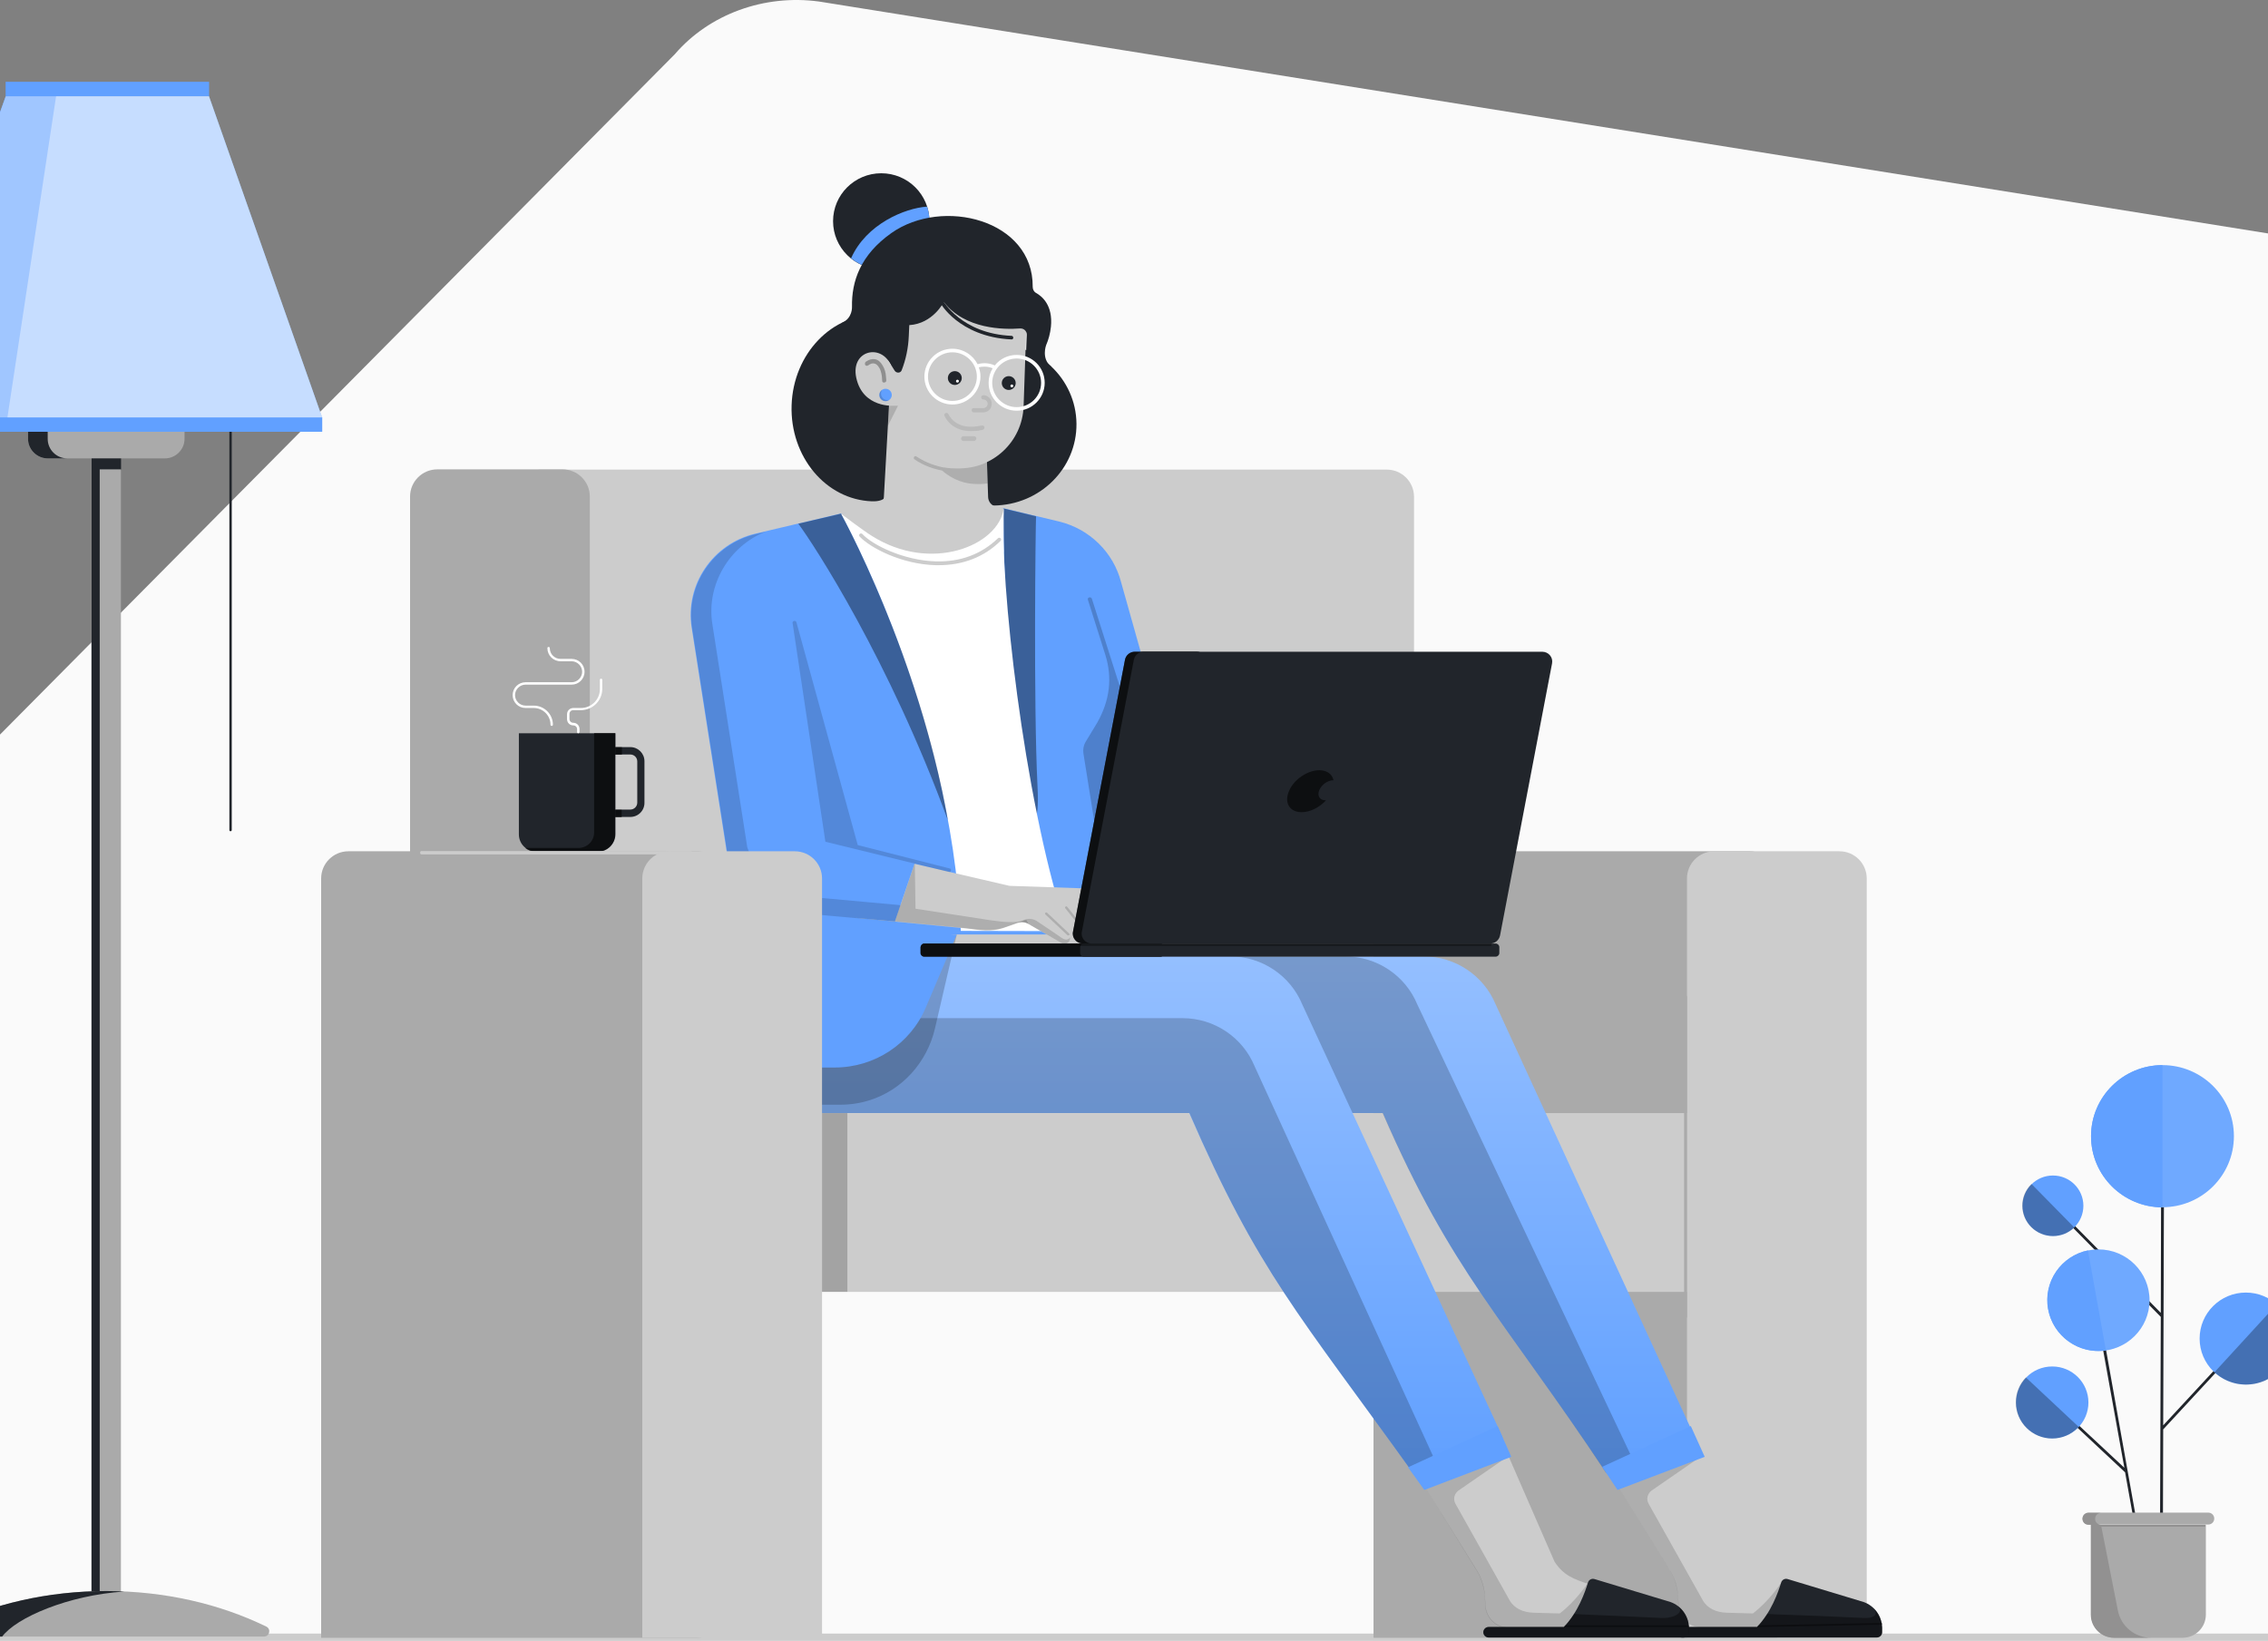 <svg width="640" height="463" viewBox="0 0 640 463" fill="none" xmlns="http://www.w3.org/2000/svg">
<rect x="0" y="0" width="640" height="463" fill="#808080" stroke="none"/>
<g clip-path="url(#clip0)">
<path d="M-73.899 307.215L-0.559 601H800.769L834.655 358.086C835.371 352.839 834.973 347.446 833.462 342.344L762.986 108.832C758.372 93.527 744.293 82.158 727.191 79.826L231.149 0.435C215.637 -1.678 200.126 4.006 190.422 15.303L-65.626 273.471C-73.819 283.019 -76.842 295.409 -73.899 307.215Z" fill="#FAFAFA"/>
<path d="M690.594 464H-45.662C-45.865 464 -46 463.4 -46 462.5C-46 461.6 -45.865 461 -45.662 461H690.662C690.865 461 691 461.6 691 462.5C691 463.4 690.797 464 690.594 464Z" fill="#CCCCCC"/>
<path d="M641.467 368.742L610.425 402.247L610.627 340.619H609.816L609.748 370.491L583.508 343.916L582.967 344.454L609.748 371.635L609.545 427.477H610.357L610.425 403.391L642.008 369.28L641.467 368.742Z" fill="#21252B"/>
<path d="M586.551 402.18L586.01 402.718L599.672 415.501L601.836 427.544L602.58 427.409L593.991 379.237L593.179 379.372L599.469 414.223L586.551 402.18Z" fill="#21252B"/>
<path d="M596.628 462.193H615.903C619.487 462.193 622.463 459.3 622.463 455.667V430.302H590.068V455.667C590.068 459.232 592.976 462.193 596.628 462.193Z" fill="#AAAAAA"/>
<path d="M610.222 340.686C621.353 340.686 630.375 331.71 630.375 320.637C630.375 309.564 621.353 300.588 610.222 300.588C599.09 300.588 590.068 309.564 590.068 320.637C590.068 331.71 599.09 340.686 610.222 340.686Z" fill="#61A0FF"/>
<path d="M592.165 381.256C600.118 381.256 606.57 374.84 606.57 366.925C606.57 359.011 600.118 352.595 592.165 352.595C584.211 352.595 577.76 359.011 577.76 366.925C577.76 374.84 584.211 381.256 592.165 381.256Z" fill="#61A0FF"/>
<g opacity="0.3">
<path opacity="0.3" d="M592.165 381.256C600.118 381.256 606.57 374.84 606.57 366.925C606.57 359.011 600.118 352.595 592.165 352.595C584.211 352.595 577.76 359.011 577.76 366.925C577.76 374.84 584.211 381.256 592.165 381.256Z" fill="white"/>
</g>
<g opacity="0.3">
<path opacity="0.3" d="M610.222 340.686C621.353 340.686 630.375 331.71 630.375 320.637C630.375 309.564 621.353 300.588 610.222 300.588C599.09 300.588 590.068 309.564 590.068 320.637C590.068 331.71 599.09 340.686 610.222 340.686Z" fill="white"/>
</g>
<path d="M579.315 348.827C584.056 348.827 587.904 345.001 587.904 340.282C587.904 335.564 584.056 331.738 579.315 331.738C574.574 331.738 570.726 335.564 570.726 340.282C570.726 345.001 574.574 348.827 579.315 348.827Z" fill="#61A0FF"/>
<path d="M579.112 405.947C584.752 405.947 589.324 401.398 589.324 395.788C589.324 390.177 584.752 385.629 579.112 385.629C573.472 385.629 568.9 390.177 568.9 395.788C568.9 401.398 573.472 405.947 579.112 405.947Z" fill="#61A0FF"/>
<path d="M633.757 390.742C640.966 390.742 646.809 384.928 646.809 377.757C646.809 370.586 640.966 364.772 633.757 364.772C626.547 364.772 620.704 370.586 620.704 377.757C620.704 384.928 626.547 390.742 633.757 390.742Z" fill="#61A0FF"/>
<path d="M623.139 426.871H589.392C588.445 426.871 587.701 427.611 587.701 428.553C587.701 429.495 588.445 430.235 589.392 430.235H623.139C624.086 430.235 624.83 429.495 624.83 428.553C624.83 427.611 624.086 426.871 623.139 426.871Z" fill="#AAAAAA"/>
<path d="M590.068 320.637C590.068 309.536 599.131 300.588 610.222 300.588V340.753C599.063 340.686 590.068 331.738 590.068 320.637Z" fill="#61A0FF"/>
<path d="M594.261 381.121C586.484 382.265 579.247 377.017 577.895 369.28C576.61 361.677 581.615 354.411 589.189 352.864L594.261 381.121Z" fill="#61A0FF"/>
<path opacity="0.3" d="M573.228 346.338C569.847 343.041 569.779 337.591 573.161 334.227C573.161 334.227 573.228 334.16 573.296 334.16L585.334 346.405C582.02 349.634 576.61 349.634 573.228 346.338Z" fill="black"/>
<path opacity="0.3" d="M586.348 402.92C582.358 406.956 575.866 406.956 571.876 402.987C567.886 399.085 567.818 392.693 571.673 388.724L586.551 402.651C586.551 402.785 586.484 402.852 586.348 402.92Z" fill="black"/>
<path d="M622.395 430.302H592.909C591.962 430.302 591.218 429.562 591.218 428.62C591.218 427.679 591.962 426.938 592.909 426.938H589.324C588.377 426.938 587.634 427.679 587.634 428.62C587.634 429.562 588.377 430.302 589.324 430.302H590.001V430.841V455.667C590.001 459.232 592.909 462.193 596.561 462.193H606.84C606.976 462.193 607.043 462.193 607.043 462.193C602.444 462.193 598.522 458.963 597.643 454.523L592.976 430.841H622.327V430.302H622.395Z" fill="#929191"/>
<path opacity="0.3" d="M642.616 368.203C642.549 368.136 642.481 368.136 642.481 368.069L624.897 387.244L624.965 387.311C630.24 392.155 638.558 391.819 643.428 386.571C648.229 381.256 647.891 373.048 642.616 368.203Z" fill="black"/>
<path opacity="0.4" d="M34.154 129.361H25.835V161.79V457.887H28.202V132.658H34.154V129.361Z" fill="black"/>
<path d="M13.392 129.362H46.53C49.573 129.362 52.076 126.872 52.076 123.845V106.688H7.914V123.845C7.914 126.872 10.348 129.362 13.392 129.362Z" fill="#AAAAAA"/>
<path d="M25.803 457.846H34.122V129.32H25.803V457.846Z" fill="#AAAAAA"/>
<path d="M34.154 129.361H25.835V450.217H28.135V132.456H34.154V129.361Z" fill="#21252B"/>
<path d="M13.459 123.845V119.471H7.914V123.845C7.914 126.872 10.416 129.362 13.459 129.362H19.005C15.894 129.362 13.459 126.872 13.459 123.845Z" fill="#21252B"/>
<path d="M-14.539 461.856C-16.095 461.856 -16.636 459.703 -15.216 459.031C-2.096 452.706 13.392 449.006 29.961 449.006C46.53 449.006 62.017 452.639 75.137 459.031C76.557 459.703 76.084 461.856 74.461 461.856H-14.539Z" fill="#AAAAAA"/>
<path d="M35.101 449.141C33.41 449.073 31.719 449.006 30.028 449.006C13.459 449.006 -2.028 452.639 -15.148 459.031C-16.568 459.703 -16.095 461.856 -14.472 461.856H0.61C4.6 456.474 19.343 450.15 35.101 449.141Z" fill="#21252B"/>
<path d="M65.06 234.587C64.858 234.587 64.722 234.452 64.722 234.25V119.875C64.722 119.673 64.858 119.539 65.06 119.539C65.263 119.539 65.399 119.673 65.399 119.875V234.25C65.399 234.452 65.196 234.587 65.06 234.587Z" fill="#21252B"/>
<path d="M1.624 27.164H58.974L90.895 117.789H-30.973L1.624 27.164Z" fill="#61A0FF"/>
<path d="M1.624 27.164H19.749L7.237 117.789H-30.973L1.624 27.164Z" fill="#61A0FF"/>
<path d="M1.583 27.185H59V23.081H1.583V27.185Z" fill="#61A0FF"/>
<path d="M-30.938 121.848H90.931V117.744H-30.938V121.848Z" fill="#61A0FF"/>
<path opacity="0.4" d="M1.624 27.164H58.974L90.895 117.789H-30.973L1.624 27.164Z" fill="white"/>
<path opacity="0.4" d="M15.826 27.164H58.974L90.895 117.789H2.097L15.826 27.164Z" fill="white"/>
<path d="M248.675 75.942C256.182 75.942 262.268 69.887 262.268 62.419C262.268 54.95 256.182 48.895 248.675 48.895C241.167 48.895 235.081 54.95 235.081 62.419C235.081 69.887 241.167 75.942 248.675 75.942Z" fill="#21252B"/>
<path d="M240.153 72.914C243.197 75.336 247.254 76.48 251.447 75.673C258.819 74.192 263.553 66.993 261.997 59.727C261.93 59.256 261.795 58.785 261.592 58.315C255.37 58.718 244.414 63.226 240.153 72.914Z" fill="#61A0FF"/>
<path d="M391.305 274.214H159.674C155.413 274.214 151.964 270.783 151.964 266.544V132.524H391.305C395.566 132.524 399.015 135.955 399.015 140.193V266.544C399.015 270.783 395.566 274.214 391.305 274.214Z" fill="#CCCCCC"/>
<path d="M158.727 274.214H123.425C119.164 274.214 115.715 270.783 115.715 266.544V140.126C115.715 135.888 119.164 132.456 123.425 132.456H158.727C162.988 132.456 166.437 135.888 166.437 140.126V266.544C166.437 270.783 162.988 274.214 158.727 274.214Z" fill="#AAAAAA"/>
<path d="M387.586 462.193H501.473V247.908C501.473 243.669 498.024 240.238 493.764 240.238H395.295C391.035 240.238 387.586 243.669 387.586 247.908V462.193Z" fill="#AAAAAA"/>
<path d="M476.045 462.193H526.767V247.908C526.767 243.669 523.318 240.238 519.057 240.238H483.755C479.494 240.238 476.045 243.669 476.045 247.908V462.193Z" fill="#CCCCCC"/>
<path d="M476.072 364.583V314.124H226.994V364.583H476.072Z" fill="#CCCCCC"/>
<path d="M478.277 405.611L453.254 415.635C423.835 371.5 409.7 359.053 390.223 314.111H254.896L266.461 269.908H401.72C410.647 269.908 418.695 275.291 422.076 283.499L478.277 405.611Z" fill="url(#paint0_linear)"/>
<path opacity="0.2" d="M453.186 415.635L460.828 412.002L399.962 283.499C396.58 275.291 388.532 269.908 379.605 269.908H266.461L254.896 314.111H372.098H390.155C409.7 359.053 424.511 372.375 453.186 415.635Z" fill="black"/>
<path opacity="0.2" d="M239.117 364.565V314.105H231.948V364.565H239.117Z" fill="black"/>
<path d="M475.639 371.971C475.436 371.971 475.233 371.836 475.233 371.635V281.278C475.233 281.077 475.436 280.942 475.639 280.942C475.842 280.942 476.045 281.077 476.045 281.278V371.635C476.045 371.836 475.842 371.971 475.639 371.971Z" fill="#AAAAAA"/>
<path d="M343.423 260.489L316.372 164.347C314.207 155.87 307.444 149.276 298.923 147.191L283.165 143.423L237.313 144.903L213.101 150.622C201.131 153.448 193.286 165.02 195.179 177.13L205.053 240.238C205.189 241.247 212.831 253.896 222.772 263.719H345.588" fill="#61A0FF"/>
<path opacity="0.2" d="M308.053 253.425L308.121 253.357L308.257 253.493L308.053 253.425Z" fill="black"/>
<path d="M332.4 256.587C331.723 257.394 330.506 257.596 329.627 256.923L317.656 248.177L332.873 255.107C332.941 255.645 332.738 256.183 332.4 256.587Z" fill="#AAAAAA"/>
<path d="M424.038 405.611L398.677 415.635C366.62 370.962 355.123 359.053 335.578 314.111H200.319L211.884 269.908H347.143C356.07 269.908 364.118 275.291 367.499 283.499L424.038 405.611Z" fill="url(#paint1_linear)"/>
<path opacity="0.2" d="M398.677 415.635L405.034 412.339L354.041 300.924C350.66 292.716 342.612 287.334 333.685 287.334H207.353L200.387 314.111H335.646C355.123 359.053 366.62 370.962 398.677 415.635Z" fill="black"/>
<path d="M477.871 405.611L493.155 440.663C495.725 444.7 498.701 445.642 503.232 447.19L526.361 454.859C528.593 455.6 525.955 459.838 525.955 459.838C525.549 460.376 524.941 460.713 524.197 460.713C523.52 460.713 522.777 460.376 522.303 459.905C522.236 459.838 522.168 459.838 522.168 459.838H521.762C521.694 459.838 521.627 459.905 521.559 459.973C521.154 460.444 520.545 460.713 519.936 460.713C519.327 460.713 518.584 460.444 518.11 459.973C517.907 459.771 517.569 459.838 517.366 460.04C517.028 460.444 516.555 460.645 516.014 460.645C515.54 460.645 514.932 460.444 514.458 460.107C514.255 459.973 513.917 459.973 513.714 460.175C513.444 460.444 512.97 460.645 512.565 460.645C511.888 460.645 511.347 460.309 511.077 459.771H510.874L480.17 459.3H480.103C476.586 459.233 473.813 456.407 473.678 452.908L473.542 450.554C473.407 447.661 472.46 444.902 470.837 442.48L456.838 419.807L477.871 405.611Z" fill="#CCCCCC"/>
<path opacity="0.15" d="M527.105 456.609C526.496 456.609 525.752 456.34 525.279 455.869C525.076 455.667 524.738 455.734 524.535 455.936C524.197 456.34 523.723 456.541 523.182 456.541C522.709 456.541 522.1 456.34 521.627 456.003C521.424 455.869 521.086 455.869 520.883 456.07C520.613 456.34 520.139 456.541 519.733 456.541C519.057 456.541 518.516 456.205 518.245 455.667H518.043L502.894 455.398L502.488 446.853C502.488 446.853 499.242 451.832 494.643 455.33L487.339 455.128C484.363 455.061 481.793 453.917 480.508 451.63L465.224 424.382C464.48 423.103 464.886 421.489 466.103 420.614L480.238 410.859L456.838 419.807L470.567 442.076C472.393 444.7 473.407 447.795 473.543 451.024L473.61 452.908C473.745 456.407 476.586 459.233 480.035 459.3H480.103L510.806 459.771H511.009C511.28 460.309 511.888 460.645 512.497 460.645C512.97 460.645 513.376 460.444 513.647 460.174C513.85 459.973 514.12 459.973 514.391 460.107C514.864 460.444 515.405 460.645 515.946 460.645C516.487 460.645 516.961 460.376 517.299 460.04C517.502 459.838 517.84 459.771 518.043 459.973C518.584 460.376 519.26 460.713 519.869 460.713C520.545 460.713 521.086 460.444 521.492 459.973C521.559 459.905 521.627 459.838 521.695 459.838H522.1C522.168 459.838 522.236 459.905 522.236 459.905C522.777 460.376 523.453 460.713 524.129 460.713C524.873 460.713 525.482 460.376 525.888 459.838C525.955 459.838 527.714 456.609 527.105 456.609Z" fill="black"/>
<path d="M531.095 459.165C530.96 456.003 528.931 453.177 525.888 452.101L504.517 445.642C503.705 445.373 502.894 445.777 502.623 446.584C501.812 449.275 499.783 455.061 495.793 459.165H474.557C473.745 459.165 473.069 459.838 473.069 460.645C473.069 461.453 473.745 462.125 474.557 462.125H529.607C530.419 462.125 531.095 461.453 531.095 460.645V459.165Z" fill="#21252B"/>
<path opacity="0.4" d="M531.095 459.165C531.028 456.609 529.675 454.388 527.646 452.975C530.284 454.859 529.81 456.743 526.023 456.609C506.343 455.667 501.068 455.667 498.768 455.465C498.836 455.398 498.836 455.33 498.836 455.263C497.957 456.609 497.01 457.954 495.86 459.098H474.625C473.813 459.098 473.137 459.771 473.137 460.578C473.137 461.386 473.813 462.058 474.625 462.058H529.675C530.487 462.058 531.163 461.386 531.163 460.578V459.165H531.095Z" fill="black"/>
<path opacity="0.4" d="M531.095 458.021L496.266 458.694L495.792 459.165L531.095 458.492V458.021Z" fill="black"/>
<path d="M168.736 240.305H151.288C148.583 240.305 146.419 238.152 146.419 235.461V206.935H173.673V235.461C173.606 238.152 171.442 240.305 168.736 240.305Z" fill="#21252B"/>
<path d="M177.866 230.55H173.606V228.464H177.866C178.948 228.464 179.828 227.59 179.828 226.513V214.874C179.828 213.797 178.948 212.923 177.866 212.923H173.606V210.837H177.866C180.098 210.837 181.857 212.654 181.857 214.807V226.446C181.924 228.733 180.098 230.55 177.866 230.55Z" fill="#21252B"/>
<path opacity="0.6" d="M175.499 212.922V210.837H173.606V206.867H167.654V234.923C167.654 237.345 165.693 239.296 163.258 239.296H148.177C148.989 239.969 150.071 240.372 151.22 240.372H168.669C171.374 240.372 173.538 238.22 173.538 235.528V230.617H175.432V228.531H173.538V212.99H175.499V212.922Z" fill="black"/>
<path d="M155.684 204.849C155.481 204.849 155.346 204.714 155.346 204.513C155.346 201.956 153.249 199.803 150.612 199.803H148.312C146.284 199.803 144.66 198.188 144.66 196.17C144.66 194.152 146.284 192.537 148.312 192.537H161.297C162.92 192.537 164.273 191.191 164.273 189.577C164.273 187.962 162.92 186.616 161.297 186.616H158.186C156.09 186.616 154.467 184.934 154.467 182.916C154.467 182.714 154.602 182.58 154.805 182.58C155.008 182.58 155.143 182.714 155.143 182.916C155.143 184.598 156.496 185.944 158.186 185.944H161.297C163.326 185.944 164.949 187.558 164.949 189.577C164.949 191.595 163.326 193.21 161.297 193.21H148.312C146.689 193.21 145.337 194.555 145.337 196.17C145.337 197.785 146.689 199.13 148.312 199.13H150.612C153.587 199.13 156.022 201.552 156.022 204.513C156.022 204.714 155.887 204.849 155.684 204.849Z" fill="white"/>
<path d="M163.191 206.935C162.988 206.935 162.853 206.8 162.853 206.598V205.791C162.853 205.185 162.379 204.714 161.771 204.714C160.756 204.714 160.012 203.907 160.012 202.965V201.552C160.012 200.543 160.824 199.803 161.771 199.803H163.935C166.843 199.803 169.278 197.448 169.278 194.488V191.864C169.278 191.662 169.413 191.528 169.616 191.528C169.819 191.528 169.954 191.662 169.954 191.864V194.421C169.954 197.717 167.249 200.409 163.935 200.409H161.771C161.162 200.409 160.689 200.879 160.689 201.485V202.898C160.689 203.503 161.162 203.974 161.771 203.974C162.785 203.974 163.529 204.782 163.529 205.724V206.531C163.529 206.733 163.394 206.935 163.191 206.935Z" fill="white"/>
<path d="M423.361 405.611L438.646 440.663C441.216 444.7 444.191 445.642 448.722 447.19L471.852 454.859C474.084 455.6 471.446 459.838 471.446 459.838C471.04 460.376 470.432 460.713 469.688 460.713C469.011 460.713 468.267 460.376 467.794 459.905C467.726 459.838 467.659 459.838 467.659 459.838H467.253C467.185 459.838 467.118 459.905 467.05 459.973C466.644 460.444 466.036 460.713 465.427 460.713C464.818 460.713 464.074 460.444 463.601 459.973C463.398 459.771 463.06 459.838 462.857 460.04C462.519 460.444 462.046 460.645 461.504 460.645C461.031 460.645 460.422 460.444 459.949 460.107C459.746 459.973 459.408 459.973 459.205 460.175C458.935 460.444 458.461 460.645 458.055 460.645C457.379 460.645 456.838 460.309 456.568 459.771H456.365L425.661 459.3H425.593C422.077 459.233 419.304 456.407 419.168 452.908L419.033 450.554C418.898 447.661 417.951 444.902 416.328 442.48L402.329 419.941L423.361 405.611Z" fill="#CCCCCC"/>
<path opacity="0.15" d="M472.596 456.609C471.987 456.609 471.243 456.34 470.77 455.869C470.567 455.667 470.229 455.734 470.026 455.936C469.688 456.339 469.214 456.541 468.673 456.541C468.2 456.541 467.591 456.339 467.118 456.003C466.915 455.869 466.577 455.869 466.374 456.07C466.103 456.339 465.63 456.541 465.224 456.541C464.548 456.541 464.007 456.205 463.736 455.667H463.533L448.384 455.398L447.979 446.853C447.979 446.853 444.732 451.832 440.134 455.33L432.83 455.128C429.854 455.061 427.284 453.917 425.999 451.63L410.715 424.382C409.971 423.103 410.377 421.489 411.594 420.614L425.728 410.859L402.329 419.941L416.057 442.211C417.883 444.835 418.898 447.93 419.033 451.159L419.101 453.043C419.236 456.541 422.077 459.367 425.526 459.434H425.593L456.297 459.905H456.5C456.77 460.444 457.379 460.78 457.988 460.78C458.461 460.78 458.867 460.578 459.137 460.309C459.34 460.107 459.611 460.107 459.881 460.242C460.355 460.578 460.896 460.78 461.437 460.78C461.978 460.78 462.451 460.511 462.789 460.174C462.992 459.973 463.33 459.905 463.533 460.107C464.074 460.511 464.751 460.847 465.359 460.847C466.036 460.847 466.577 460.578 466.982 460.107C467.05 460.04 467.118 459.973 467.185 459.973H467.591C467.659 459.973 467.726 460.04 467.726 460.04C468.267 460.511 468.944 460.847 469.62 460.847C470.364 460.847 470.973 460.511 471.378 459.973C471.446 459.838 473.204 456.609 472.596 456.609Z" fill="black"/>
<path d="M476.586 459.165C476.451 456.003 474.422 453.177 471.378 452.101L450.008 445.642C449.196 445.373 448.384 445.777 448.114 446.584C447.302 449.275 445.273 455.061 441.283 459.165H420.048C419.236 459.165 418.56 459.838 418.56 460.645C418.56 461.453 419.236 462.125 420.048 462.125H475.098C475.91 462.125 476.586 461.453 476.586 460.645V459.165Z" fill="#21252B"/>
<path opacity="0.4" d="M476.586 459.165C476.518 456.609 475.166 454.388 473.137 452.975C475.774 454.859 472.596 456.743 468.809 456.609C449.128 455.667 446.558 455.667 444.259 455.465C444.327 455.398 444.327 455.33 444.327 455.263C443.447 456.609 442.501 457.954 441.351 459.098H420.115C419.304 459.098 418.627 459.771 418.627 460.578C418.627 461.386 419.304 462.058 420.115 462.058H475.166C475.977 462.058 476.654 461.386 476.654 460.578V459.165H476.586Z" fill="black"/>
<path opacity="0.4" d="M476.586 458.694H441.757L441.283 459.165H476.586V458.694Z" fill="black"/>
<path opacity="0.2" d="M269.978 263.786L263.823 290.294C261.592 299.78 254.626 307.652 245.225 310.545C242.655 311.352 239.883 311.756 237.11 311.756H204.445L209.72 270.648L269.978 263.786Z" fill="black"/>
<path d="M269.978 263.786L261.254 284.306C256.925 294.6 246.781 301.26 235.554 301.26H202.889L208.164 260.153L269.978 263.786Z" fill="#61A0FF"/>
<path opacity="0.4" d="M292.769 221.803C291.619 198.861 292.228 147.863 292.363 145.71L283.166 143.49L284.451 219.045C284.451 219.045 293.986 245.217 292.769 221.803Z" fill="black"/>
<path d="M90.624 462.193H196.803C201.063 462.193 204.512 458.762 204.512 454.523V247.908C204.512 243.669 201.063 240.238 196.803 240.238H98.334C94.073 240.238 90.624 243.669 90.624 247.908V462.193Z" fill="#AAAAAA"/>
<path d="M194.909 241.113H118.894C118.691 241.113 118.555 240.911 118.555 240.642C118.555 240.372 118.691 240.171 118.894 240.171H194.977C195.18 240.171 195.315 240.372 195.315 240.642C195.315 240.911 195.112 241.113 194.909 241.113Z" fill="#CCCCCC"/>
<path opacity="0.15" d="M339.907 262.036L339.636 263.786H345.655L347.211 262.036H339.907Z" fill="black"/>
<path d="M250.974 118.799C250.501 133.331 254.153 141.741 246.037 141.472C233.052 141.001 222.908 128.89 223.381 114.358C223.855 99.826 234.81 88.388 247.863 88.859C250.298 101.441 251.515 104.266 250.974 118.799Z" fill="#21252B"/>
<path d="M280.399 142.665C293.433 142.533 303.895 132.185 303.766 119.553C303.636 106.921 292.965 96.787 279.932 96.919C266.897 97.051 256.436 107.398 256.565 120.031C256.694 132.663 267.365 142.797 280.399 142.665Z" fill="#21252B"/>
<path d="M251.177 108.909L249.418 140.261C249.351 141.472 248.472 142.548 247.254 142.817L237.38 144.97L249.418 165.423L283.233 155.735V143.49L281.001 142.952C279.784 142.683 278.905 141.606 278.837 140.328L277.687 105.814L251.177 108.909Z" fill="#CCCCCC"/>
<path d="M269.978 132.187L268.558 132.12C258.481 131.784 250.636 123.374 250.974 113.349L251.853 87.917C251.988 84.553 254.761 81.93 258.143 82.064L282.016 82.871C286.412 83.006 289.793 86.639 289.658 91.012L288.846 114.627C288.508 124.719 280.055 132.524 269.978 132.187Z" fill="#CCCCCC"/>
<g opacity="0.3">
<path opacity="0.3" d="M274.915 124.45H274.847C272.886 124.45 271.871 124.45 271.871 124.45C271.533 124.45 271.195 124.181 271.195 123.777C271.195 123.441 271.466 123.104 271.871 123.104C271.871 123.104 272.886 123.104 274.847 123.104C275.185 123.104 275.523 123.374 275.523 123.777C275.456 124.114 275.253 124.383 274.915 124.45Z" fill="black"/>
</g>
<g opacity="0.3">
<path opacity="0.3" d="M274.982 121.624C269.504 122.028 267.273 118.933 266.529 117.386C266.393 117.049 266.529 116.713 266.799 116.578C267.137 116.444 267.475 116.578 267.611 116.848C268.355 118.328 270.654 121.49 277.011 120.077C277.89 119.942 278.093 121.019 277.349 121.288C276.538 121.49 275.726 121.624 274.982 121.624Z" fill="black"/>
</g>
<path d="M269.437 108.639C270.52 108.639 271.398 107.766 271.398 106.688C271.398 105.611 270.52 104.737 269.437 104.737C268.353 104.737 267.475 105.611 267.475 106.688C267.475 107.766 268.353 108.639 269.437 108.639Z" fill="#21252B"/>
<path d="M270.181 107.967C270.404 107.967 270.586 107.786 270.586 107.563C270.586 107.34 270.404 107.159 270.181 107.159C269.957 107.159 269.775 107.34 269.775 107.563C269.775 107.786 269.957 107.967 270.181 107.967Z" fill="white"/>
<path d="M284.653 110.052C285.737 110.052 286.615 109.179 286.615 108.101C286.615 107.023 285.737 106.15 284.653 106.15C283.57 106.15 282.692 107.023 282.692 108.101C282.692 109.179 283.57 110.052 284.653 110.052Z" fill="#21252B"/>
<path d="M285.533 109.312C285.757 109.312 285.938 109.131 285.938 108.909C285.938 108.686 285.757 108.505 285.533 108.505C285.309 108.505 285.127 108.686 285.127 108.909C285.127 109.131 285.309 109.312 285.533 109.312Z" fill="white"/>
<g opacity="0.3">
<path opacity="0.3" d="M277.485 116.377H274.779C274.441 116.377 274.171 116.107 274.171 115.771C274.171 115.435 274.441 115.166 274.779 115.166H277.485C278.161 115.166 278.702 114.627 278.702 113.955C278.702 113.282 278.161 112.744 277.485 112.744C277.146 112.744 276.876 112.474 276.876 112.138C276.876 111.802 277.146 111.533 277.485 111.533C278.77 111.533 279.852 112.609 279.852 113.887C279.852 115.3 278.837 116.377 277.485 116.377Z" fill="black"/>
</g>
<path d="M296.556 103.392C293.783 101.171 295.203 97.404 295.203 97.404C295.88 95.856 296.353 94.107 296.556 92.223C297.165 86.168 294.054 83.612 292.363 82.67C291.754 82.333 291.416 81.66 291.416 80.988C291.619 62.015 265.988 55.556 251.515 65.782C242.791 71.972 240.288 79.373 240.424 86.572C240.424 86.572 240.627 89.734 237.651 91.079L241.1 92.829C242.114 98.211 244.008 103.123 245.022 106.957C245.428 108.572 248.945 102.181 250.365 101.575C250.568 101.508 251.718 103.392 252.462 104.603C252.935 105.343 254.085 105.343 254.423 104.535C255.64 101.441 256.317 98.144 256.452 94.78L256.587 91.752C263.282 91.349 266.326 85.226 266.326 85.226C272.277 92.963 283.301 93.031 287.832 92.694C288.914 92.627 289.793 93.434 289.726 94.511L289.32 105.881C289.32 105.881 291.146 104.334 292.972 101.71L295.812 104.064L296.556 103.392Z" fill="#21252B"/>
<path d="M252.259 114.493C252.259 114.493 243.535 115.233 241.641 106.688C239.747 98.144 250.433 96.462 251.988 105.074L253.206 114.493H252.259Z" fill="#CCCCCC"/>
<path opacity="0.3" d="M244.279 102.113C245.225 101.44 246.105 101.239 246.916 101.373C247.728 101.508 248.472 102.113 249.013 103.055C249.621 103.997 249.959 105.141 250.027 106.419L250.095 107.361C250.162 108.034 248.945 108.236 248.945 107.496C248.877 106.487 248.877 106.487 248.877 106.487C248.877 106.217 248.674 104.603 248.066 103.728C247.66 103.055 247.187 102.652 246.713 102.584C246.172 102.45 245.631 102.652 244.955 103.123C244.684 103.324 244.346 103.257 244.143 102.988C244.008 102.652 244.076 102.315 244.279 102.113Z" fill="black"/>
<path d="M286.885 100.162C284.383 100.162 282.151 101.306 280.731 103.123C278.634 102.181 276.673 102.517 275.862 102.786C274.577 100.23 271.871 98.413 268.761 98.413C264.365 98.413 260.848 101.979 260.848 106.285C260.848 110.658 264.432 114.156 268.761 114.156C273.089 114.156 276.673 110.591 276.673 106.285C276.673 105.343 276.538 104.535 276.2 103.661C276.944 103.459 278.499 103.257 280.122 103.93C279.378 105.141 278.973 106.554 278.973 108.034C278.973 112.407 282.557 115.906 286.885 115.906C291.281 115.906 294.798 112.34 294.798 108.034C294.798 103.661 291.281 100.162 286.885 100.162ZM268.761 113.147C264.973 113.147 261.862 110.052 261.862 106.285C261.862 102.517 264.973 99.422 268.761 99.422C272.548 99.422 275.659 102.517 275.659 106.285C275.659 110.052 272.548 113.147 268.761 113.147ZM286.885 114.896C283.098 114.896 279.987 111.802 279.987 108.034C279.987 104.266 283.098 101.171 286.885 101.171C290.672 101.171 293.783 104.266 293.783 108.034C293.783 111.802 290.74 114.896 286.885 114.896Z" fill="white"/>
<path d="M249.892 113.214C250.863 113.214 251.65 112.431 251.65 111.465C251.65 110.499 250.863 109.716 249.892 109.716C248.921 109.716 248.134 110.499 248.134 111.465C248.134 112.431 248.921 113.214 249.892 113.214Z" fill="#61A0FF"/>
<path opacity="0.15" d="M250.501 112.945C249.486 112.945 248.607 112.138 248.607 111.061C248.607 110.725 248.742 110.389 248.877 110.052C248.404 110.389 248.134 110.86 248.134 111.465C248.134 112.407 248.877 113.214 249.892 113.214C250.23 113.214 250.636 113.08 250.906 112.878C250.771 112.945 250.636 112.945 250.501 112.945Z" fill="black"/>
<path d="M237.313 144.97C237.313 144.97 268.422 200.61 271.127 262.709L301.02 262.777L300.276 260.085C288.914 224.966 282.083 164.01 283.233 143.49C281.813 153.986 262.674 161.857 245.902 151.16C243.602 149.747 237.313 144.97 237.313 144.97Z" fill="white"/>
<path d="M264.838 159.503C264.567 159.503 264.297 159.503 264.026 159.503C254.288 159.234 245.496 154.524 242.588 151.429C242.385 151.227 242.385 150.891 242.588 150.689C242.791 150.487 243.129 150.487 243.332 150.689C246.172 153.784 254.964 158.157 264.026 158.426C270.992 158.628 276.944 156.408 281.61 151.9C281.813 151.698 282.151 151.698 282.354 151.9C282.557 152.102 282.557 152.438 282.354 152.64C277.688 157.215 271.736 159.503 264.838 159.503Z" fill="#CCCCCC"/>
<path d="M248.066 241.449L284.856 249.994L304.807 250.666C306.904 250.801 307.918 251.406 309.406 253.088L319.144 262.709C319.821 263.517 320.024 264.459 319.28 265.199C318.468 265.939 317.86 265.535 317.048 264.795L305.28 255.107L311.841 264.93C312.584 266.073 312.787 267.352 311.502 267.621C310.758 267.823 310.014 267.553 309.541 266.948L300.479 255.578L307.377 264.257C308.188 265.266 307.715 266.813 306.43 267.15C305.821 267.284 305.145 267.15 304.739 266.679L294.798 257.26L301.561 263.651C302.372 264.391 302.169 265.67 301.223 266.208C300.749 266.477 300.141 266.477 299.667 266.208L290.199 260.758C289.252 260.22 288.17 260.153 287.156 260.489L283.098 261.902C279.784 263.046 276.403 262.507 272.886 262.037L241.506 259.009L248.066 241.449Z" fill="#CCCCCC"/>
<path opacity="0.15" d="M289.59 259.547C286.276 260.691 282.895 260.153 279.378 259.682L258.345 256.452L258.143 243.535L252.597 260.018L272.886 261.969C276.335 262.44 279.784 262.911 283.098 261.835L287.156 260.422C288.17 260.085 289.252 260.153 290.199 260.691L289.59 259.547Z" fill="black"/>
<path opacity="0.15" d="M301.425 263.988C301.358 263.988 301.29 263.92 301.223 263.92L295.001 258.067C294.865 257.932 294.865 257.731 295.001 257.596C295.136 257.461 295.339 257.461 295.474 257.596L301.696 263.449C301.831 263.584 301.831 263.786 301.696 263.92C301.628 263.92 301.561 263.988 301.425 263.988Z" fill="black"/>
<path opacity="0.15" d="M307.309 264.593C307.242 264.593 307.174 264.526 307.106 264.459L300.614 256.318C300.479 256.183 300.546 255.981 300.682 255.847C300.817 255.712 301.02 255.78 301.155 255.914L307.647 264.055C307.783 264.189 307.715 264.391 307.58 264.526C307.512 264.526 307.445 264.593 307.309 264.593Z" fill="black"/>
<path opacity="0.15" d="M292.498 259.884C294.595 261.296 298.247 263.718 299.464 264.593C301.223 265.871 301.899 264.593 301.966 264.526C302.034 265.131 301.764 265.804 301.155 266.14C300.682 266.41 300.073 266.41 299.599 266.14L290.131 260.691C289.185 260.153 288.102 260.085 287.088 260.422L289.185 259.547C290.267 259.143 291.484 259.278 292.498 259.884Z" fill="black"/>
<path d="M258.143 243.535L232.984 237.479L204.986 239.498C206.406 248.379 210.396 255.914 219.256 257.058L252.529 260.018L258.143 243.535Z" fill="#61A0FF"/>
<path opacity="0.15" d="M223.787 252.685C216.483 251.743 213.034 245.553 210.87 239.094L200.996 175.986C199.305 165.02 205.797 154.12 215.942 150.084L213.237 150.756C201.266 153.582 193.421 165.154 195.315 177.264L205.189 240.373C205.189 240.373 205.189 240.373 205.189 240.44C206.744 248.917 210.734 256.049 219.323 257.125L252.597 260.085L254.152 255.443L223.787 252.685Z" fill="black"/>
<path d="M181.248 462.193H231.97V247.908C231.97 243.669 228.521 240.238 224.26 240.238H188.958C184.697 240.238 181.248 243.669 181.248 247.908V462.193Z" fill="#CCCCCC"/>
<path opacity="0.15" d="M267.949 245.082L242.047 238.489L224.734 175.582C224.531 174.977 223.584 175.179 223.652 175.784L232.917 237.547L267.814 246.091C268.084 246.159 268.355 245.957 268.355 245.62C268.422 245.351 268.287 245.082 267.949 245.082Z" fill="black"/>
<path d="M260.78 266.275H327.463C328.004 266.275 328.477 266.746 328.477 267.284V268.966C328.477 269.505 328.004 269.975 327.463 269.975H260.78C260.239 269.975 259.766 269.505 259.766 268.966V267.284C259.833 266.746 260.239 266.275 260.78 266.275Z" fill="#21252B"/>
<path opacity="0.6" d="M260.78 266.275H327.463C328.004 266.275 328.477 266.746 328.477 267.284V268.966C328.477 269.505 328.004 269.975 327.463 269.975H260.78C260.239 269.975 259.766 269.505 259.766 268.966V267.284C259.833 266.746 260.239 266.275 260.78 266.275Z" fill="black"/>
<path d="M305.821 266.275H422.077C422.618 266.275 423.091 266.746 423.091 267.284V268.966C423.091 269.505 422.618 269.975 422.077 269.975H305.821C305.28 269.975 304.807 269.505 304.807 268.966V267.284C304.807 266.746 305.28 266.275 305.821 266.275Z" fill="#21252B"/>
<path opacity="0.2" d="M306.971 169.191L311.908 184.8C313.937 191.259 313.193 197.65 309.609 203.974L306.43 209.222C305.754 210.299 305.551 211.51 305.754 212.788L312.99 258.134L325.366 235.327L325.299 222.947L308.121 168.989C307.918 168.316 306.836 168.518 306.971 169.191Z" fill="black"/>
<g opacity="0.6">
<path opacity="0.6" d="M420.521 266.948H302.237C302.034 266.948 301.899 266.813 301.899 266.611C301.899 266.41 302.034 266.275 302.237 266.275H420.589C420.791 266.275 420.927 266.41 420.927 266.611C420.927 266.813 420.724 266.948 420.521 266.948Z" fill="black"/>
</g>
<path d="M305.551 266.275H323.067C324.419 266.275 325.569 265.333 325.84 263.988L340.515 187.222C340.853 185.473 339.501 183.925 337.742 183.925H320.226C318.874 183.925 317.724 184.867 317.454 186.213L302.778 262.978C302.44 264.66 303.792 266.275 305.551 266.275Z" fill="#21252B"/>
<path opacity="0.6" d="M305.551 266.275H323.067C324.419 266.275 325.569 265.333 325.84 263.988L340.515 187.222C340.853 185.473 339.501 183.925 337.742 183.925H320.226C318.874 183.925 317.724 184.867 317.454 186.213L302.778 262.978C302.44 264.66 303.792 266.275 305.551 266.275Z" fill="black"/>
<path d="M308.053 266.275H420.521C421.874 266.275 423.023 265.333 423.294 263.988L437.969 187.222C438.308 185.473 436.955 183.925 435.197 183.925H322.729C321.376 183.925 320.226 184.867 319.956 186.213L305.28 262.978C304.942 264.66 306.295 266.275 308.053 266.275Z" fill="#21252B"/>
<path opacity="0.6" d="M372.301 222.947C371.625 224.494 372.369 225.84 373.924 225.84C373.992 225.84 374.127 225.84 374.195 225.84C372.369 227.858 369.596 229.271 367.161 229.204C363.848 229.137 362.292 226.446 363.78 223.149C365.2 219.852 369.123 217.296 372.437 217.363C374.533 217.43 375.953 218.507 376.291 220.189C374.668 220.189 372.978 221.4 372.301 222.947Z" fill="black"/>
<path d="M397.324 414.088L401.923 420.479L426.472 411.128L422.617 402.449L397.324 414.088Z" fill="#61A0FF"/>
<path d="M452.104 413.953L456.432 420.479L481.049 411.128L477.127 402.449L452.104 413.953Z" fill="#61A0FF"/>
<path d="M285.465 95.789C285.465 95.789 285.397 95.789 285.465 95.789C277.755 95.453 272.683 92.627 269.775 90.34C266.596 87.85 265.311 85.428 265.244 85.361C265.108 85.092 265.176 84.823 265.447 84.688C265.717 84.553 265.988 84.621 266.123 84.89C266.19 84.957 271.33 94.174 285.465 94.78C285.735 94.78 285.938 95.049 285.938 95.318C285.938 95.587 285.735 95.789 285.465 95.789Z" fill="#21252B"/>
<path opacity="0.15" d="M250.974 114.493H253.409L250.5 120.279L250.974 114.493Z" fill="black"/>
<path opacity="0.15" d="M278.499 130.438C275.726 131.784 272.615 132.322 269.369 132.187C268.693 132.187 267.949 132.12 267.273 132.053C267.002 131.985 266.732 131.986 266.461 131.918C266.393 131.918 266.326 131.918 266.258 131.918C265.852 131.851 265.447 131.784 265.041 131.649C264.906 131.582 264.703 131.582 264.567 131.515C261.862 130.774 259.901 129.698 258.616 128.823C258.413 128.689 258.075 128.689 257.94 128.958C257.805 129.16 257.805 129.496 258.075 129.631C259.698 130.774 262.268 132.12 265.852 132.793C267.611 134.34 270.722 136.359 274.78 136.56C276.132 136.628 277.417 136.628 278.702 136.426L278.499 130.438Z" fill="black"/>
<path opacity="0.4" d="M225.275 147.796C229.738 153.784 250.974 186.347 267.475 231.492C259.36 185.002 237.313 144.97 237.313 144.97L225.275 147.796Z" fill="black"/>
</g>
<defs>
<linearGradient id="paint0_linear" x1="366.587" y1="269.908" x2="366.587" y2="415.635" gradientUnits="userSpaceOnUse">
<stop stop-color="#94BFFF"/>
<stop offset="1" stop-color="#61A0FF"/>
</linearGradient>
<linearGradient id="paint1_linear" x1="312.178" y1="269.908" x2="312.178" y2="415.635" gradientUnits="userSpaceOnUse">
<stop stop-color="#94BFFF"/>
<stop offset="1" stop-color="#61A0FF"/>
</linearGradient>
<clipPath id="clip0">
<rect width="642" height="463" fill="white"/>
</clipPath>
</defs>
</svg>
